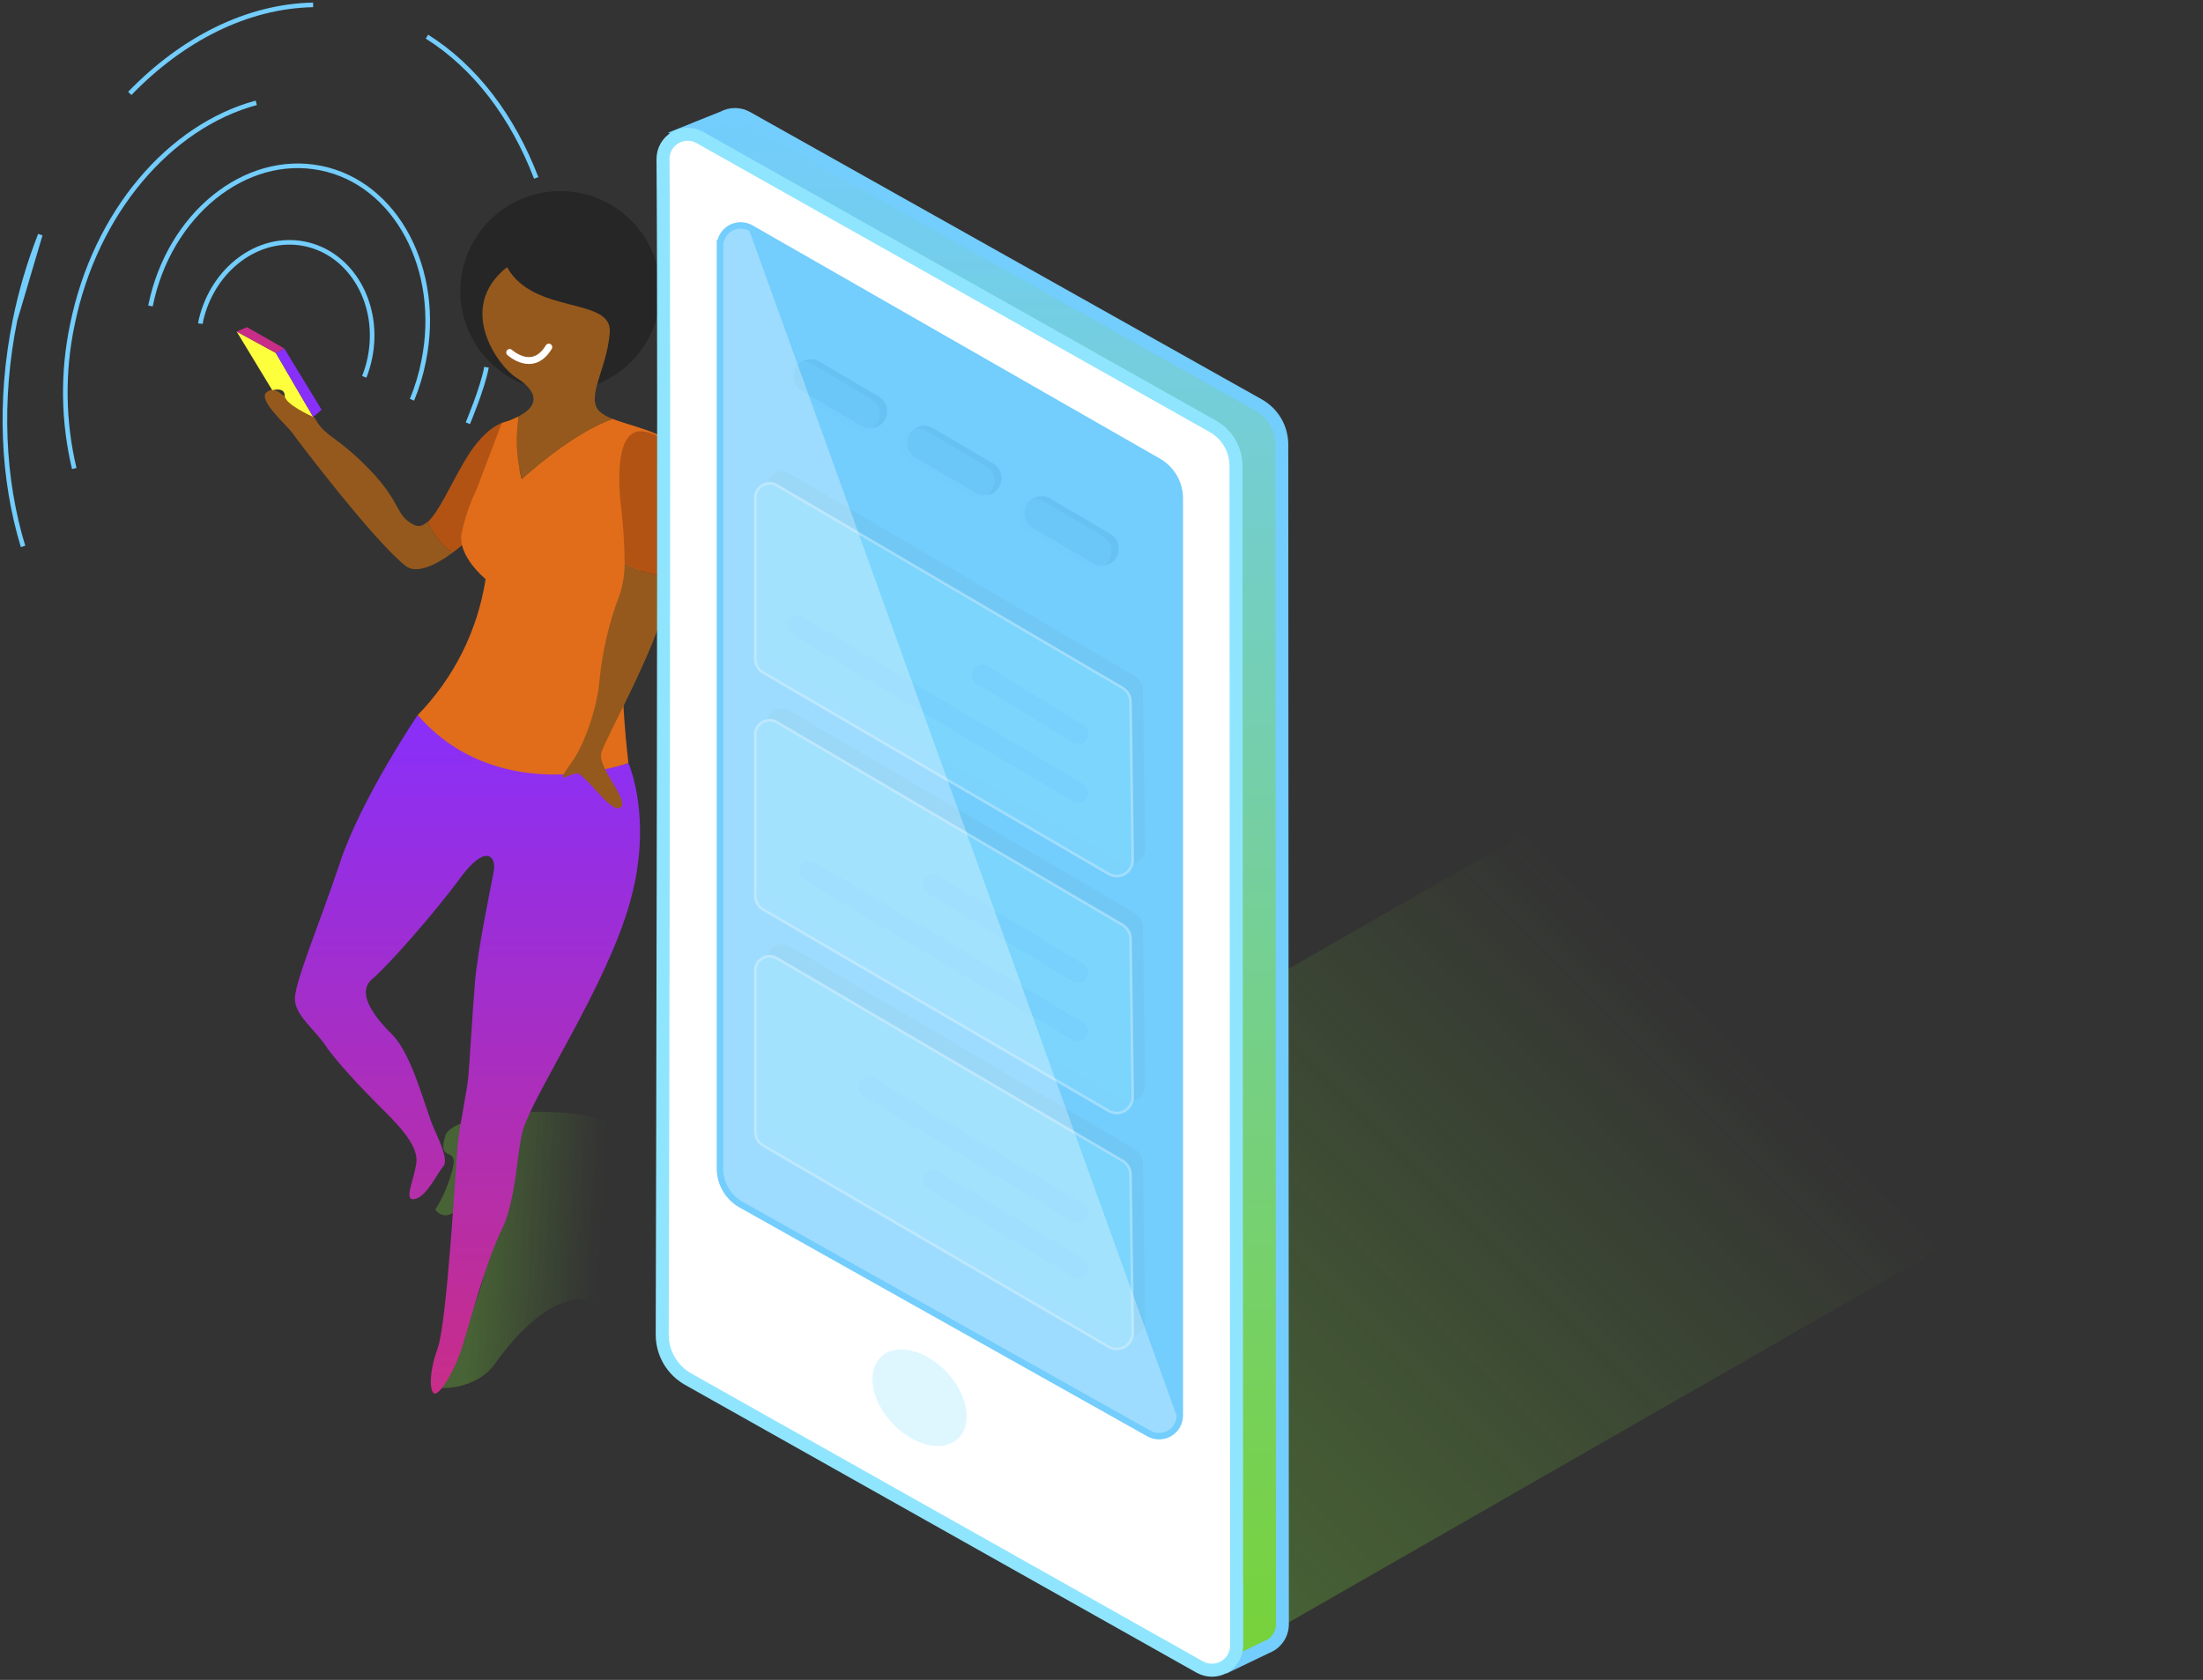<svg width="451" height="344" viewBox="0 0 451 344" fill="none" xmlns="http://www.w3.org/2000/svg">
<rect x="0" y="0" width="451" height="344" fill="#333333" stroke="none"/>
<path opacity="0.3" d="M90.419 284.232C90.419 284.232 97.51 284.61 101.351 279.235C105.194 273.86 112.238 265.614 119.837 266.056C127.436 266.498 136.909 250.732 134.075 237.383C131.24 224.036 93.028 226.539 91.182 232.526C89.337 238.513 94.138 234.211 92.576 239.708C91.013 245.206 89.102 247.644 89.102 247.644C89.416 248.191 89.931 248.594 90.536 248.769C91.142 248.945 91.792 248.879 92.35 248.586C94.685 247.7 98.612 245.375 99.883 245.44C101.154 245.507 100.486 257.678 98.085 264.634C95.683 271.59 90.419 284.232 90.419 284.232V284.232Z" fill="url(#paint0_linear_2901_878)"/>
<path d="M92.622 113.195C88.732 116.085 85.088 117.441 83.13 115.944C76.812 111.106 60.973 90.273 59.862 88.673C58.751 87.073 52.621 81.867 54.598 80.305C56.575 78.743 57.997 81.689 59.467 81.586C60.936 81.482 62.386 81.99 64.542 85.802C66.699 89.615 68.892 89.154 75.653 96.157C82.414 103.16 80.786 105.495 84.787 107.5C85.729 107.962 86.671 107.651 87.528 106.823C88.635 109.359 90.392 111.557 92.622 113.195V113.195Z" fill="#96591D"/>
<path d="M92.623 113.195C90.413 111.574 88.667 109.403 87.557 106.898C90.626 104.073 93.78 95.422 97.603 90.764C102.566 84.72 106.078 86.348 106.078 86.348C111.333 92.779 101.361 106.785 92.624 113.195H92.623Z" fill="#B25314"/>
<path d="M114.722 80.089C126.034 80.089 135.203 70.922 135.203 59.615C135.203 48.307 126.034 39.141 114.722 39.141C103.411 39.141 94.241 48.307 94.241 59.615C94.241 70.922 103.411 80.089 114.722 80.089Z" fill="#262626"/>
<path d="M85.504 146.433C85.504 146.433 74.035 163.377 69.666 176.461C65.297 189.545 60.107 201.576 60.38 204.851C60.654 208.127 64.477 210.857 66.662 214.133C68.846 217.409 74.308 223.142 77.584 226.418C80.862 229.694 85.777 234.334 85.231 238.156C84.685 241.978 82.501 246.073 84.958 245.527C87.415 244.981 89.6 240.067 90.692 238.937C91.784 237.807 90.419 234.569 88.809 231.02C87.199 227.471 84.44 216.006 80.335 211.911C76.229 207.816 72.961 203.175 76.238 200.446C79.514 197.716 89.073 186.796 94.261 179.737C99.449 172.677 101.635 175.369 101.089 178.372C100.543 181.375 97.792 194.44 97.246 201.03C96.7 207.619 96.154 217.409 95.881 220.412C95.608 223.415 93.998 231.058 93.697 234.334C93.395 237.61 91.512 270.914 89.6 276.099C87.689 281.286 87.962 285.381 89.054 285.381C90.146 285.381 93.15 280.74 94.788 275.28C96.426 269.82 99.703 257.809 102.708 251.805C105.711 245.799 105.844 235.303 107.077 231.331C109.534 223.414 124.027 202.149 128.923 184.924C133.819 167.697 128.65 156.26 128.65 156.26C128.65 156.26 103.254 164.986 85.504 146.432V146.433Z" fill="url(#paint1_linear_2901_878)"/>
<path d="M125.429 85.784C130.307 87.666 138.97 89.106 138.753 93.463C138.48 98.924 133.566 110.663 133.566 110.663C133.566 110.663 127.284 124.313 127.284 134.686C127.364 141.893 127.818 149.091 128.649 156.25C128.649 156.25 102.434 165.805 85.503 146.433C92.934 138.828 97.798 129.088 99.413 118.578C99.413 118.578 93.678 113.937 94.497 109.296C95.126 106.185 96.145 103.165 97.529 100.308L102.717 86.659C103.921 86.29 105.09 85.817 106.211 85.246C105.487 89.523 105.69 93.904 106.804 98.096C106.804 98.096 117.077 88.598 125.43 85.784H125.429Z" fill="#E16D1A"/>
<path d="M103.799 54.7C109.261 64.537 125.372 60.706 124.836 68.077C124.299 75.447 119.92 81.18 122.652 84.182C123.471 84.909 124.432 85.454 125.477 85.783C117.124 88.607 106.851 98.104 106.851 98.104C105.72 93.913 105.501 89.529 106.21 85.247C111.577 82.422 108.733 79.212 105.711 77.349C102.161 75.174 93.15 63.163 103.8 54.7H103.799ZM123.131 154.029C122.19 157.013 128.489 163.442 127.218 165.175C125.948 166.906 122.152 161.832 120.269 160.007C118.386 158.18 118.47 158.001 116.456 158.867C114.44 159.734 115.062 158.867 117.237 155.799C119.412 152.729 122.152 145.528 122.698 139.588C123.267 133.501 124.661 127.52 126.84 121.808C127.536 119.713 127.885 117.519 127.878 115.313C130.738 116.998 133.976 117.937 137.294 118.043C136.729 120.687 136.183 122.957 135.882 124.527C134.356 132.528 124.101 151.044 123.131 154.029V154.029Z" fill="#96591D"/>
<path d="M137.294 118.042C133.976 117.937 130.738 116.998 127.878 115.312C127.837 110.981 127.538 106.656 126.983 102.36C126.738 99.488 125.769 87.355 131.833 88.363C142.444 90.123 139.619 107.236 137.293 118.042H137.294Z" fill="#B25314"/>
<path d="M104.346 72.172C104.346 72.172 109.053 76.54 112.349 71.08" stroke="white" stroke-width="1.411" stroke-linecap="round"/>
<path d="M64.109 85.37L56.462 72.266L48.45 67.897L55.738 79.91C55.738 79.91 58.279 79.186 58.279 81.002C58.279 82.818 64.109 85.37 64.109 85.37V85.37Z" fill="#FDFF3D"/>
<path d="M58.196 71.353L65.842 83.909L64.109 85.369L56.463 72.265L58.196 71.353Z" fill="#892FFA"/>
<path d="M48.449 67.898L50.55 66.984L58.194 71.352L56.462 72.266L48.449 67.898Z" fill="#C82D88"/>
<path d="M41.114 65.696C43.525 55.058 52.941 48.026 62.377 49.937C71.963 51.886 77.942 62.316 75.73 73.254C75.461 74.592 75.073 75.903 74.572 77.171M4.72 111.896C0.539 98.163 -0.27 82.094 3.072 65.564M3.072 65.564C4.285 59.591 6.018 53.735 8.251 48.064L3.072 65.564ZM87.406 7.503C97.275 13.707 104.967 23.882 109.77 36.43M26.566 19.127C37.396 7.946 50.607 1.264 64.101 1M15.201 95.941C12.905 86.29 12.767 76.253 14.796 66.543C19.505 43.338 34.843 25.802 52.462 21.058M41.03 66.223C41.03 66.045 41.105 65.875 41.143 65.696L41.03 66.223Z" stroke="#73CDFD" stroke-width="0.941"/>
<path d="M30.803 62.655C34.57 43.95 50.182 31.329 65.644 34.416C81.105 37.503 90.513 55.266 86.728 73.951C86.197 76.659 85.399 79.308 84.344 81.859M95.776 86.668C95.776 86.668 98.78 79.57 99.599 75.202" stroke="#73CDFD" stroke-width="0.941"/>
<path opacity="0.3" d="M138.019 280.355L244.744 339.931C246.493 340.94 248.647 340.94 250.394 339.931L448.112 226.558C448.988 226.068 449.717 225.353 450.225 224.487C450.733 223.62 451 222.635 451 221.631C451 220.627 450.733 219.641 450.225 218.775C449.717 217.909 448.988 217.193 448.112 216.703L341.414 157.117C340.553 156.627 339.58 156.369 338.589 156.369C337.599 156.369 336.625 156.627 335.764 157.117L138.019 270.5C137.143 270.99 136.414 271.705 135.906 272.572C135.398 273.438 135.131 274.424 135.131 275.427C135.131 276.431 135.398 277.417 135.906 278.283C136.414 279.15 137.143 279.865 138.019 280.355V280.355Z" fill="url(#paint2_linear_2901_878)"/>
<path d="M262.541 332.617L262.419 91.017C262.417 89.386 261.985 87.784 261.167 86.372C260.349 84.961 259.173 83.79 257.758 82.978L152.963 24.108C152.218 23.679 151.376 23.448 150.517 23.438C149.657 23.428 148.81 23.639 148.056 24.051L139.901 27.327L154.874 35.357C155.081 90.095 154.723 232.253 154.639 263.373C154.635 265.219 155.12 267.032 156.044 268.629C156.968 270.227 158.3 271.551 159.902 272.466L253.172 324.954V336.947C253.172 336.947 252.23 340.534 250.47 341.531L259.321 337.277C260.265 336.916 261.078 336.278 261.653 335.446C262.228 334.614 262.537 333.628 262.541 332.617V332.617Z" fill="url(#paint3_linear_2901_878)" stroke="#73CDFD" stroke-width="2.634"/>
<path d="M135.732 32.579C136.079 73.057 135.656 239.332 135.571 273.296C135.567 275.141 136.05 276.953 136.973 278.55C137.896 280.147 139.226 281.471 140.826 282.388L245.63 341.372C246.398 341.803 247.266 342.026 248.146 342.02C249.027 342.013 249.89 341.776 250.652 341.333C251.413 340.889 252.045 340.255 252.485 339.493C252.926 338.73 253.16 337.866 253.164 336.985L253.032 95.395C253.031 93.762 252.6 92.158 251.781 90.745C250.963 89.332 249.787 88.16 248.371 87.346L143.293 28.165C142.522 27.723 141.649 27.492 140.761 27.495C139.872 27.498 139.001 27.736 138.234 28.184C137.467 28.632 136.832 29.274 136.392 30.046C135.953 30.818 135.725 31.692 135.732 32.581V32.579Z" fill="white" stroke="#8FE5FD" stroke-width="2.662"/>
<path d="M148.047 50.419V239.277C148.047 240.657 148.411 242.013 149.102 243.207C149.794 244.402 150.788 245.393 151.984 246.082L235.507 292.969C236.052 293.28 236.669 293.443 237.297 293.441C237.925 293.439 238.541 293.273 239.084 292.959C239.627 292.644 240.078 292.193 240.393 291.65C240.707 291.107 240.873 290.49 240.875 289.863V102.068C240.874 100.657 240.504 99.272 239.802 98.048C239.1 96.824 238.09 95.806 236.872 95.094L153.444 47.312C152.899 46.991 152.278 46.82 151.645 46.816C151.012 46.813 150.39 46.978 149.841 47.294C149.293 47.609 148.838 48.065 148.523 48.614C148.208 49.163 148.044 49.786 148.048 50.419H148.047Z" fill="url(#paint4_linear_2901_878)" stroke="#73CDFD" stroke-width="2.634"/>
<path opacity="0.3" d="M196.128 294.605C199.207 291.712 198.178 285.615 193.83 280.986C189.481 276.358 183.46 274.95 180.381 277.842C177.303 280.734 178.332 286.832 182.68 291.46C187.028 296.089 193.049 297.497 196.128 294.605Z" fill="#8FE5FD"/>
<g opacity="0.4">
<path opacity="0.4" d="M157.145 99.471V132.512C157.145 133.668 157.752 134.74 158.746 135.336L229.444 176.555C229.943 176.853 230.512 177.013 231.093 177.019C231.674 177.025 232.247 176.878 232.752 176.591C233.257 176.304 233.677 175.888 233.97 175.386C234.262 174.883 234.416 174.313 234.416 173.732L233.964 141.285C233.957 140.708 233.798 140.144 233.504 139.648C233.21 139.152 232.791 138.742 232.288 138.46L161.561 96.919C161.114 96.656 160.605 96.516 160.087 96.514C159.568 96.511 159.058 96.647 158.608 96.907C158.159 97.166 157.787 97.54 157.53 97.991C157.273 98.442 157.14 98.953 157.145 99.471V99.471Z" fill="#63AECB"/>
<path opacity="0.81" d="M154.62 101.862V134.902C154.619 135.472 154.766 136.032 155.047 136.527C155.328 137.023 155.733 137.436 156.223 137.727L226.921 178.937C227.42 179.235 227.989 179.395 228.57 179.401C229.151 179.407 229.724 179.259 230.229 178.972C230.734 178.685 231.155 178.269 231.447 177.767C231.739 177.264 231.893 176.694 231.893 176.112L231.441 143.665C231.433 143.089 231.275 142.525 230.981 142.029C230.686 141.533 230.267 141.124 229.765 140.842L158.981 99.348C158.538 99.1 158.039 98.971 157.532 98.975C157.024 98.978 156.527 99.113 156.087 99.366C155.648 99.62 155.281 99.983 155.025 100.42C154.768 100.858 154.629 101.354 154.621 101.862H154.62Z" fill="#8FE5FD" stroke="white" stroke-width="0.528"/>
<path opacity="0.4" d="M220.676 164.366C220.312 164.366 219.954 164.268 219.641 164.083L162.2 129.942C161.959 129.81 161.747 129.63 161.577 129.414C161.406 129.198 161.281 128.95 161.208 128.685C161.135 128.419 161.116 128.142 161.151 127.869C161.187 127.597 161.277 127.334 161.416 127.096C161.555 126.859 161.74 126.651 161.96 126.487C162.18 126.322 162.431 126.202 162.698 126.136C162.965 126.07 163.243 126.057 163.514 126.1C163.786 126.143 164.047 126.239 164.281 126.384L221.722 160.554C222.117 160.781 222.426 161.133 222.6 161.554C222.774 161.975 222.804 162.442 222.684 162.882C222.565 163.322 222.303 163.71 221.94 163.985C221.577 164.26 221.133 164.407 220.677 164.404V164.366H220.676ZM220.676 152.318C220.311 152.322 219.953 152.224 219.641 152.034L199.941 139.93C199.707 139.791 199.502 139.608 199.338 139.39C199.175 139.173 199.056 138.925 198.988 138.661C198.92 138.398 198.905 138.123 198.944 137.854C198.982 137.584 199.073 137.325 199.211 137.091C199.35 136.857 199.533 136.652 199.751 136.489C199.968 136.325 200.216 136.206 200.48 136.138C200.743 136.071 201.018 136.055 201.287 136.094C201.556 136.132 201.816 136.223 202.05 136.362L221.75 148.467C222.145 148.695 222.454 149.046 222.628 149.467C222.802 149.889 222.832 150.356 222.713 150.796C222.593 151.235 222.331 151.623 221.968 151.899C221.604 152.174 221.16 152.321 220.704 152.317H220.676V152.318Z" fill="#73CDFD"/>
<path opacity="0.4" d="M157.145 148.005V181.036C157.145 182.194 157.752 183.265 158.746 183.861L229.444 225.073C229.943 225.37 230.512 225.531 231.093 225.537C231.675 225.543 232.247 225.395 232.752 225.108C233.258 224.821 233.678 224.405 233.97 223.902C234.262 223.4 234.416 222.829 234.416 222.248L233.964 189.81C233.957 189.234 233.798 188.669 233.504 188.173C233.21 187.677 232.79 187.268 232.288 186.985L161.561 145.493C161.117 145.231 160.612 145.091 160.096 145.087C159.581 145.083 159.073 145.215 158.625 145.47C158.177 145.725 157.804 146.094 157.544 146.539C157.284 146.984 157.146 147.49 157.145 148.005V148.005Z" fill="#63AECB"/>
<path opacity="0.81" d="M154.62 150.397V183.427C154.619 183.997 154.766 184.557 155.047 185.052C155.328 185.547 155.733 185.96 156.223 186.251L226.921 227.463C227.42 227.76 227.989 227.921 228.57 227.927C229.151 227.933 229.724 227.785 230.229 227.498C230.734 227.211 231.155 226.795 231.447 226.292C231.739 225.79 231.893 225.219 231.893 224.638L231.441 192.2C231.434 191.624 231.275 191.059 230.981 190.563C230.687 190.067 230.267 189.658 229.765 189.375L158.981 147.845C158.536 147.595 158.033 147.467 157.522 147.472C157.012 147.477 156.511 147.615 156.071 147.873C155.63 148.131 155.265 148.499 155.011 148.942C154.756 149.385 154.622 149.886 154.621 150.397H154.62Z" fill="#8FE5FD" stroke="white" stroke-width="0.528"/>
<path opacity="0.4" d="M220.677 201.265C220.312 201.265 219.955 201.168 219.642 200.983L189.97 182.956C189.733 182.821 189.524 182.641 189.357 182.425C189.19 182.209 189.068 181.962 188.997 181.698C188.926 181.434 188.908 181.159 188.944 180.888C188.98 180.618 189.07 180.357 189.207 180.121C189.345 179.885 189.528 179.679 189.746 179.514C189.963 179.349 190.212 179.23 190.476 179.161C190.741 179.093 191.016 179.078 191.286 179.117C191.556 179.156 191.816 179.248 192.051 179.388L221.723 197.415C222.118 197.642 222.428 197.993 222.602 198.415C222.777 198.836 222.807 199.303 222.687 199.744C222.568 200.184 222.306 200.572 221.942 200.847C221.579 201.123 221.134 201.27 220.678 201.265H220.677ZM220.677 213.268C220.313 213.267 219.955 213.169 219.642 212.984L164.828 180.217C164.588 180.083 164.378 179.903 164.209 179.686C164.04 179.47 163.916 179.222 163.844 178.958C163.772 178.693 163.753 178.417 163.789 178.145C163.825 177.873 163.915 177.611 164.053 177.374C164.191 177.137 164.375 176.93 164.595 176.765C164.814 176.6 165.064 176.48 165.33 176.413C165.595 176.345 165.872 176.332 166.143 176.373C166.415 176.413 166.675 176.508 166.91 176.65L221.723 209.417C222.118 209.645 222.426 209.996 222.601 210.417C222.775 210.838 222.804 211.305 222.685 211.745C222.566 212.185 222.304 212.573 221.941 212.848C221.578 213.123 221.134 213.271 220.678 213.267L220.677 213.268Z" fill="#73CDFD"/>
<path opacity="0.4" d="M157.145 196.323V229.364C157.145 230.521 157.753 231.593 158.746 232.189L229.444 273.4C229.943 273.698 230.513 273.858 231.094 273.864C231.675 273.87 232.247 273.722 232.753 273.435C233.258 273.148 233.678 272.732 233.971 272.23C234.263 271.727 234.417 271.156 234.416 270.575L233.964 238.128C233.957 237.552 233.799 236.987 233.505 236.491C233.21 235.995 232.791 235.586 232.288 235.303L161.562 193.753C161.113 193.489 160.603 193.349 160.082 193.348C159.562 193.346 159.051 193.483 158.601 193.745C158.151 194.007 157.779 194.384 157.523 194.837C157.267 195.29 157.137 195.803 157.145 196.323V196.323Z" fill="#63AECB"/>
<path opacity="0.81" d="M154.62 198.696V231.736C154.619 232.306 154.766 232.866 155.047 233.361C155.328 233.856 155.733 234.27 156.223 234.561L226.921 275.771C227.42 276.069 227.989 276.229 228.57 276.235C229.151 276.241 229.724 276.093 230.229 275.806C230.734 275.519 231.155 275.103 231.447 274.601C231.739 274.098 231.893 273.528 231.893 272.946L231.441 240.499C231.433 239.923 231.275 239.359 230.981 238.863C230.686 238.367 230.267 237.958 229.765 237.676L158.981 196.182C158.538 195.934 158.039 195.805 157.532 195.809C157.024 195.812 156.527 195.947 156.087 196.2C155.648 196.454 155.281 196.817 155.025 197.254C154.768 197.692 154.629 198.188 154.621 198.696H154.62Z" fill="#8FE5FD" stroke="white" stroke-width="0.528"/>
<path opacity="0.4" d="M220.677 250.393C220.313 250.398 219.954 250.3 219.642 250.111L176.805 224.375C176.33 224.099 175.985 223.646 175.845 223.115C175.705 222.584 175.781 222.02 176.057 221.546C176.333 221.071 176.787 220.726 177.317 220.586C177.848 220.446 178.412 220.522 178.886 220.799L221.722 246.544C222.112 246.773 222.416 247.124 222.587 247.543C222.758 247.963 222.786 248.426 222.667 248.863C222.549 249.3 222.289 249.685 221.93 249.96C221.57 250.235 221.13 250.384 220.677 250.384V250.393ZM220.677 261.727C220.313 261.727 219.956 261.63 219.642 261.445L189.97 243.39C189.733 243.255 189.525 243.074 189.358 242.858C189.191 242.642 189.068 242.395 188.997 242.131C188.926 241.868 188.909 241.593 188.945 241.322C188.981 241.051 189.07 240.79 189.208 240.555C189.345 240.319 189.528 240.112 189.746 239.948C189.964 239.783 190.212 239.663 190.477 239.595C190.741 239.527 191.016 239.512 191.287 239.551C191.557 239.59 191.817 239.682 192.051 239.822L221.723 257.848C222.119 258.075 222.428 258.427 222.603 258.848C222.777 259.27 222.807 259.737 222.688 260.177C222.568 260.617 222.306 261.005 221.943 261.281C221.579 261.556 221.134 261.703 220.678 261.699V261.727H220.677Z" fill="#73CDFD"/>
</g>
<g opacity="0.4">
<path opacity="0.4" d="M225.536 115.85C224.916 115.848 224.309 115.682 223.774 115.369L211.468 108.141C211.07 107.909 210.722 107.602 210.443 107.236C210.165 106.871 209.961 106.454 209.843 106.009C209.726 105.564 209.697 105.101 209.758 104.645C209.82 104.19 209.971 103.75 210.202 103.353C210.433 102.955 210.74 102.607 211.106 102.329C211.472 102.05 211.889 101.846 212.333 101.728C212.778 101.611 213.241 101.582 213.697 101.644C214.153 101.705 214.592 101.856 214.989 102.087L227.286 109.316C227.955 109.701 228.477 110.297 228.772 111.01C229.067 111.723 229.118 112.514 228.917 113.259C228.716 114.004 228.275 114.662 227.662 115.131C227.049 115.599 226.298 115.852 225.526 115.85H225.536ZM201.514 101.466C200.895 101.464 200.288 101.298 199.754 100.986L187.455 93.719C187.058 93.487 186.71 93.179 186.431 92.813C186.153 92.447 185.949 92.029 185.832 91.584C185.715 91.139 185.687 90.675 185.749 90.219C185.811 89.763 185.962 89.324 186.194 88.927C186.426 88.529 186.734 88.181 187.1 87.903C187.467 87.624 187.884 87.421 188.329 87.303C188.774 87.186 189.238 87.158 189.694 87.22C190.15 87.282 190.589 87.434 190.987 87.665L203.284 94.895C203.952 95.282 204.474 95.878 204.768 96.592C205.063 97.305 205.113 98.097 204.911 98.842C204.709 99.587 204.267 100.245 203.653 100.712C203.039 101.18 202.287 101.432 201.515 101.428V101.466H201.514ZM178.114 87.694C177.495 87.695 176.887 87.529 176.354 87.214L164.055 79.986C163.311 79.491 162.783 78.73 162.581 77.859C162.38 76.988 162.519 76.072 162.971 75.3C163.422 74.529 164.152 73.959 165.01 73.708C165.869 73.457 166.791 73.544 167.587 73.951L179.884 81.189C180.547 81.578 181.065 82.174 181.356 82.886C181.647 83.597 181.696 84.385 181.495 85.128C181.293 85.87 180.853 86.525 180.243 86.992C179.632 87.46 178.884 87.713 178.115 87.713V87.694H178.114Z" fill="#1D8BBC"/>
<path opacity="0.4" d="M224.086 116.358C223.466 116.358 222.858 116.192 222.325 115.877L210.037 108.648C209.639 108.417 209.291 108.11 209.013 107.744C208.734 107.378 208.53 106.961 208.412 106.517C208.295 106.072 208.266 105.609 208.327 105.153C208.389 104.697 208.54 104.258 208.771 103.861C209.002 103.463 209.309 103.115 209.675 102.836C210.041 102.558 210.458 102.354 210.903 102.236C211.347 102.119 211.81 102.09 212.266 102.151C212.722 102.213 213.161 102.364 213.558 102.595L225.855 109.834C226.519 110.223 227.037 110.819 227.328 111.531C227.619 112.243 227.668 113.031 227.466 113.773C227.265 114.515 226.825 115.171 226.214 115.638C225.603 116.105 224.855 116.358 224.086 116.358V116.358ZM200.073 101.974C199.455 101.972 198.847 101.807 198.313 101.494L186.043 94.265C185.241 93.798 184.656 93.031 184.419 92.133C184.182 91.235 184.311 90.28 184.778 89.477C185.245 88.674 186.011 88.09 186.909 87.853C187.807 87.615 188.762 87.744 189.565 88.211L201.862 95.441C202.53 95.827 203.052 96.423 203.346 97.135C203.641 97.848 203.691 98.639 203.491 99.383C203.29 100.128 202.849 100.786 202.236 101.254C201.624 101.723 200.873 101.976 200.102 101.974H200.073V101.974ZM176.674 88.203C176.055 88.204 175.448 88.041 174.913 87.732L162.616 80.54C161.822 80.068 161.247 79.303 161.015 78.409C160.783 77.516 160.913 76.567 161.377 75.769C161.841 74.971 162.602 74.388 163.493 74.148C164.384 73.908 165.335 74.029 166.137 74.486L178.434 81.727C179.096 82.115 179.613 82.71 179.904 83.421C180.195 84.132 180.244 84.918 180.044 85.66C179.844 86.401 179.405 87.056 178.796 87.524C178.187 87.992 177.441 88.247 176.674 88.249V88.202V88.203Z" fill="#73CDFD"/>
</g>
<path opacity="0.3" d="M148.047 50.419V239.277C148.047 240.657 148.411 242.013 149.103 243.207C149.794 244.402 150.788 245.393 151.984 246.082L235.507 292.969C236.052 293.28 236.669 293.443 237.297 293.441C237.925 293.439 238.541 293.273 239.084 292.959C239.627 292.644 240.078 292.193 240.393 291.65C240.707 291.107 240.873 290.49 240.875 289.863L153.443 47.312C152.898 46.991 152.277 46.82 151.644 46.816C151.011 46.813 150.389 46.978 149.84 47.294C149.292 47.609 148.837 48.065 148.522 48.614C148.207 49.163 148.043 49.786 148.047 50.419V50.419Z" fill="white"/>
<defs>
<linearGradient id="paint0_linear_2901_878" x1="96.883" y1="255.338" x2="126.107" y2="256.915" gradientUnits="userSpaceOnUse">
<stop stop-color="#77D238"/>
<stop offset="0.06" stop-color="#77D238" stop-opacity="0.92"/>
<stop offset="0.47" stop-color="#77D238" stop-opacity="0.43"/>
<stop offset="0.75" stop-color="#77D238" stop-opacity="0.12"/>
<stop offset="0.89" stop-color="#77D238" stop-opacity="0"/>
</linearGradient>
<linearGradient id="paint1_linear_2901_878" x1="95.702" y1="285.372" x2="95.702" y2="146.422" gradientUnits="userSpaceOnUse">
<stop stop-color="#C82D88"/>
<stop offset="1" stop-color="#892FFA"/>
</linearGradient>
<linearGradient id="paint2_linear_2901_878" x1="199.489" y1="280.383" x2="324.964" y2="154.954" gradientUnits="userSpaceOnUse">
<stop stop-color="#77D238"/>
<stop offset="0.21" stop-color="#77D238" stop-opacity="0.79"/>
<stop offset="0.67" stop-color="#77D238" stop-opacity="0.26"/>
<stop offset="0.89" stop-color="#77D238" stop-opacity="0"/>
</linearGradient>
<linearGradient id="paint3_linear_2901_878" x1="201.203" y1="341.569" x2="201.203" y2="23.441" gradientUnits="userSpaceOnUse">
<stop stop-color="#77D238"/>
<stop offset="1" stop-color="#73CDFD"/>
</linearGradient>
<linearGradient id="paint4_linear_2901_878" x1="-4460.15" y1="7302.66" x2="-2489.1" y2="7032.82" gradientUnits="userSpaceOnUse">
<stop stop-color="#77D238"/>
<stop offset="1" stop-color="#73CDFD"/>
</linearGradient>
</defs>
</svg>
